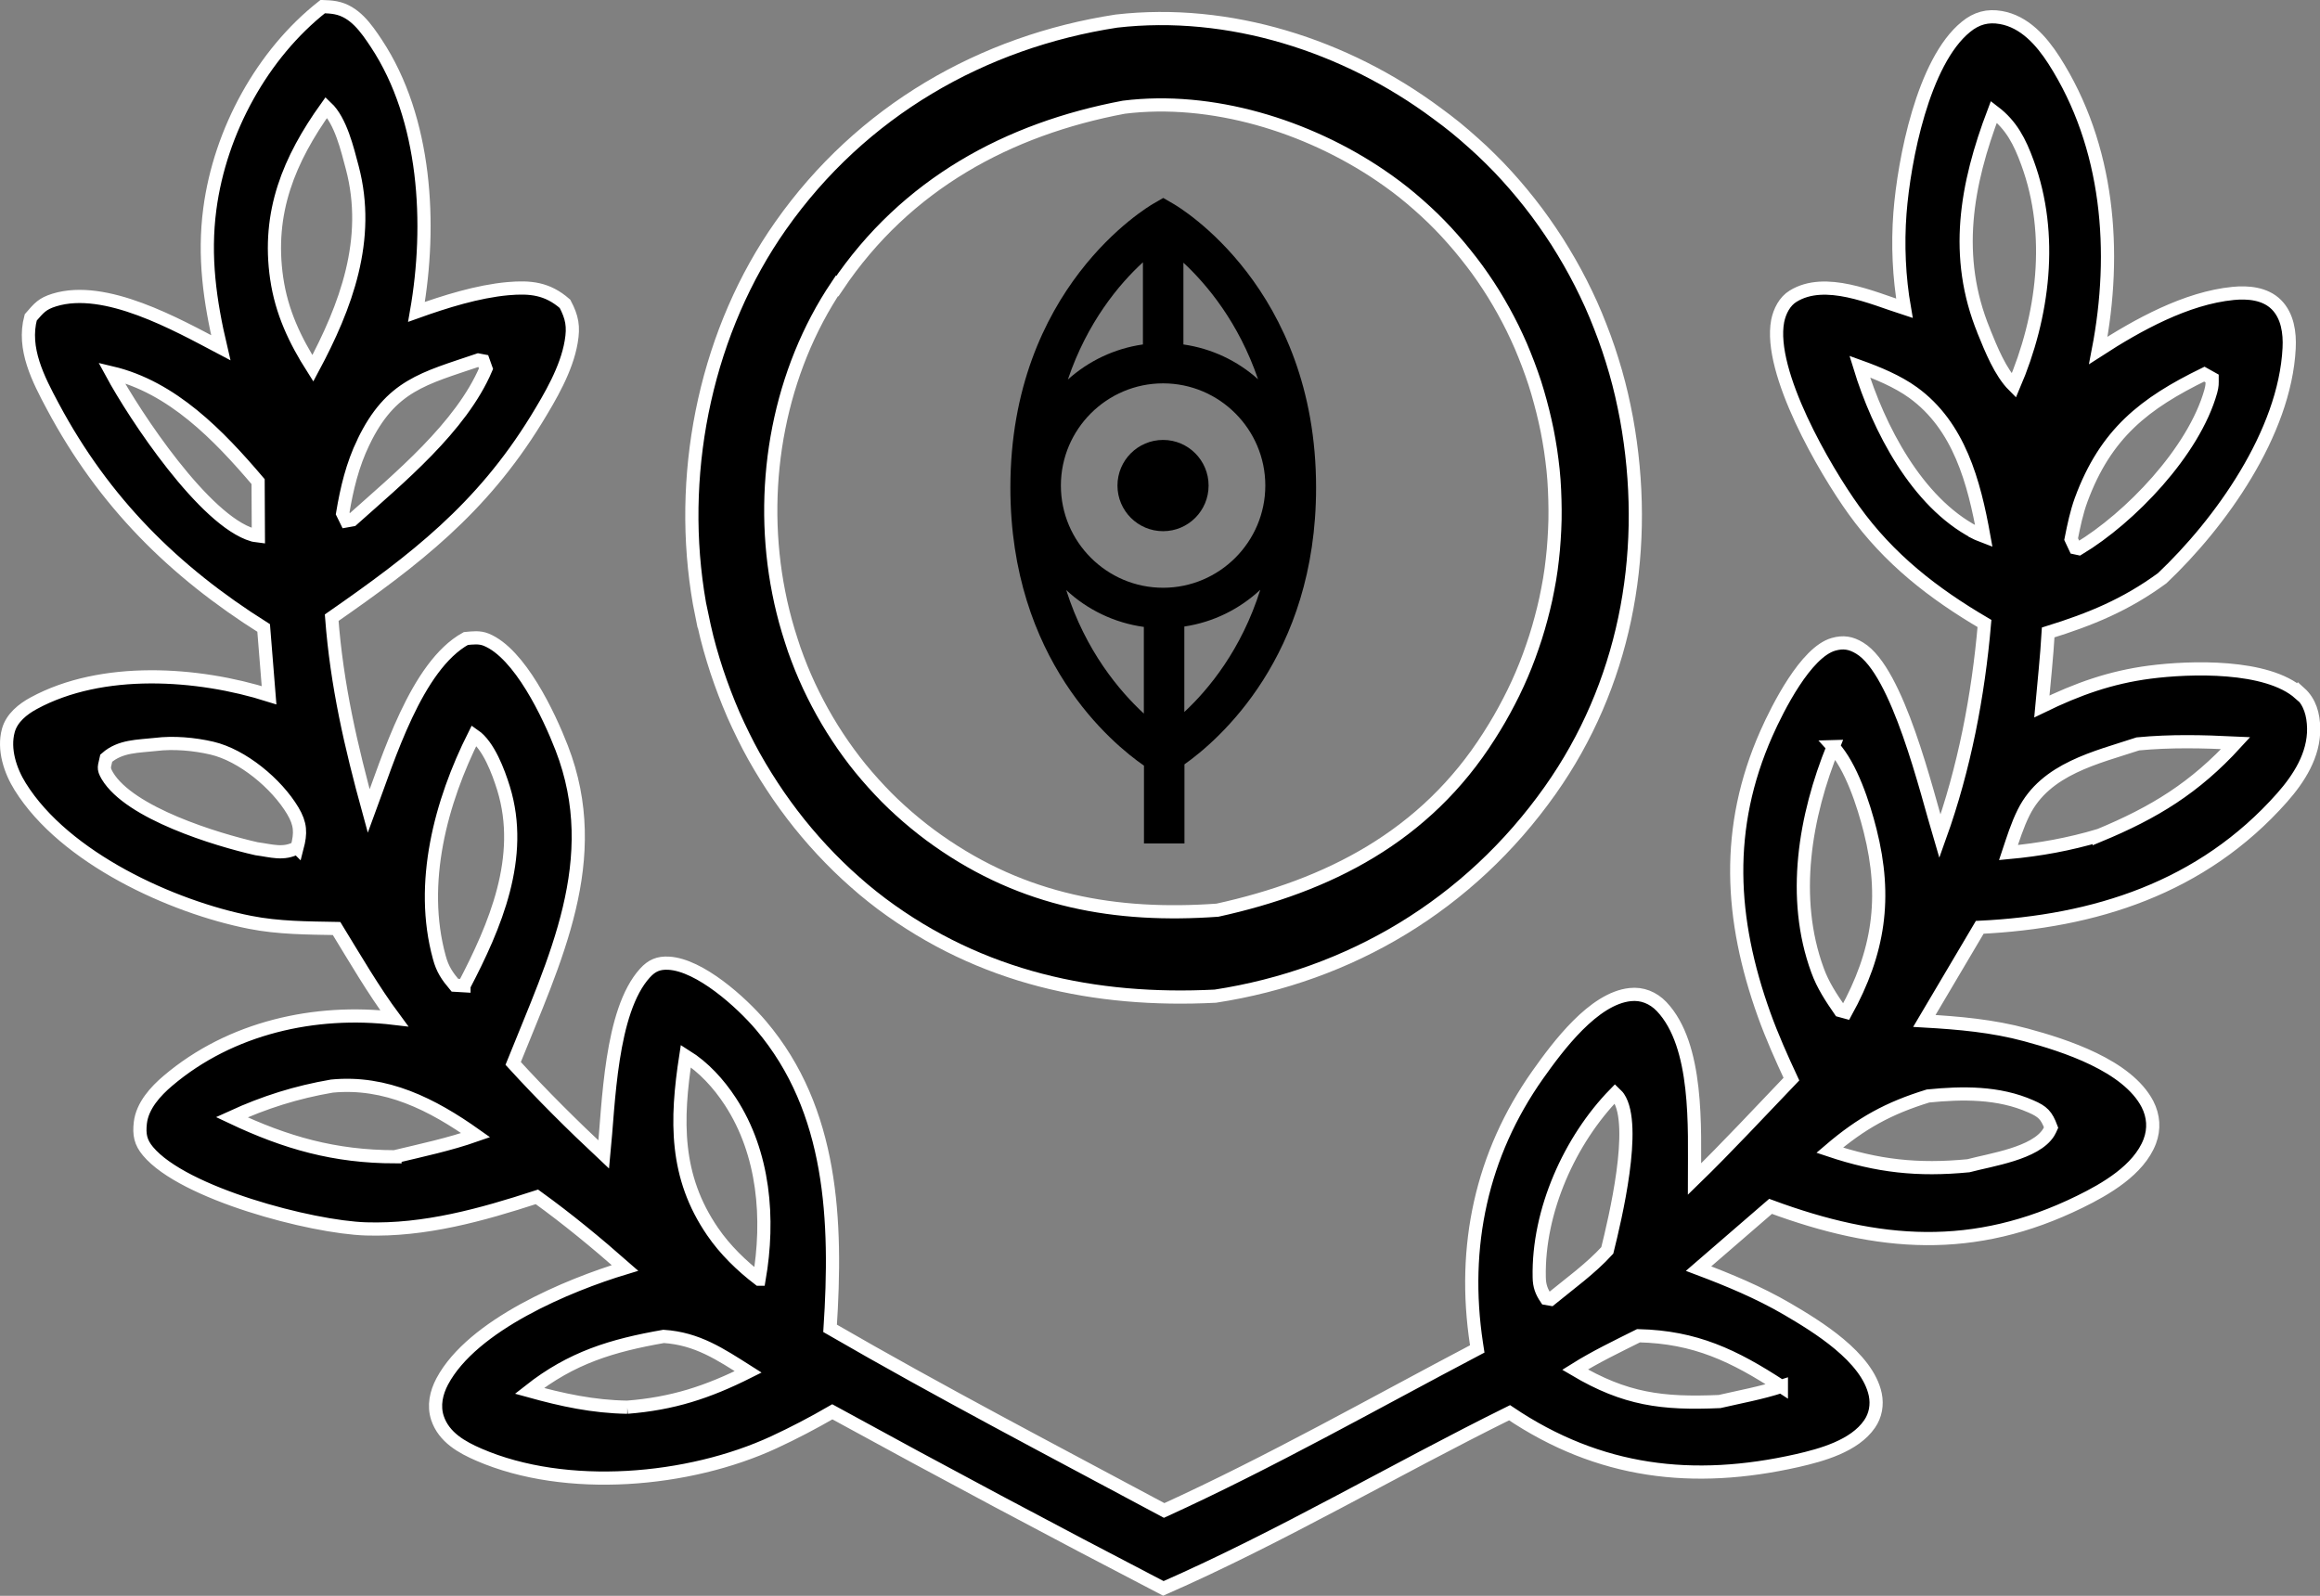 <?xml version="1.0" encoding="UTF-8"?>
<svg xmlns="http://www.w3.org/2000/svg" id="Layer_2" data-name="Layer 2" viewBox="0 0 175.91 121.01">
  <rect x="0" y="0" width="175.91" height="121.01" fill="#808080" stroke="none"/>
  <defs>
    <style>
      .cls-1 {
        stroke: #fff;
        stroke-miterlimit: 10;
      }

      .cls-1, .cls-2 {
        fill: #000;
      }

      .cls-2 {
        stroke-width: 0px;
      }
    </style>
  </defs>
  <g id="Layer_1-2" data-name="Layer 1">
    <g>
      <path class="cls-1" d="M53.21,46.61c.12.58.25,1.16.39,1.73.15.57.3,1.14.48,1.71.17.57.36,1.13.56,1.69.2.56.41,1.11.63,1.65.22.55.46,1.09.71,1.62.25.53.51,1.06.78,1.58.27.52.56,1.03.86,1.54.3.51.61,1,.93,1.49.32.49.65.97,1,1.45.34.47.7.94,1.06,1.39.37.46.74.9,1.13,1.34.39.44.78.86,1.19,1.28.41.42.82.82,1.25,1.22.43.39.86.78,1.3,1.15.44.37.9.73,1.36,1.08,7.55,5.64,16.18,7.47,25.31,7.01,10.19-1.57,19.24-6.9,25.4-15.62,5.59-7.91,7.47-17.63,5.93-27.28-.1-.6-.2-1.2-.33-1.79-.12-.59-.26-1.19-.41-1.77-.15-.59-.32-1.17-.5-1.75-.18-.58-.37-1.15-.58-1.72-.21-.57-.43-1.13-.66-1.69-.23-.56-.48-1.11-.74-1.65-.26-.54-.53-1.08-.82-1.61-.29-.53-.58-1.05-.9-1.57-.31-.52-.63-1.02-.97-1.52-.34-.5-.68-.99-1.04-1.47-.36-.48-.73-.95-1.11-1.41-.38-.46-.77-.91-1.17-1.35-.4-.44-.81-.87-1.24-1.29-.42-.42-.86-.83-1.3-1.22-.44-.4-.89-.78-1.35-1.16-.46-.37-.93-.73-1.41-1.08-6.94-5.16-15.77-7.97-24.3-6.99-10.15,1.56-19.33,6.8-25.46,15.52-5.52,7.84-7.75,18.16-6.3,27.75.09.59.19,1.17.31,1.75ZM63.49,21.7c5.21-7.75,12.96-11.92,21.72-13.57,6.65-.83,13.92,1.41,19.47,5.18.4.27.8.56,1.19.85.39.29.77.6,1.14.91.37.31.74.64,1.1.97.36.33.71.67,1.05,1.02.34.35.68.71,1,1.08.33.37.64.74.95,1.13.31.38.61.78.9,1.17.29.4.57.81.84,1.22.27.41.53.83.78,1.26.25.43.49.86.72,1.3.23.44.45.88.66,1.34.21.45.41.91.59,1.37.19.46.36.93.53,1.4.17.47.32.94.46,1.42.14.48.27.96.39,1.44.12.48.23.97.33,1.46.1.49.18.99.26,1.49.07.5.14,1,.19,1.5.05.5.09,1.01.11,1.51s.04,1.01.04,1.51c0,.5,0,1.01-.03,1.51-.02.5-.06,1.01-.1,1.51-.05.5-.1,1-.17,1.5-.07.5-.15,1-.25,1.49-.09.5-.2.99-.32,1.48-.12.49-.25.98-.39,1.46-.14.48-.29.96-.46,1.44-.16.48-.34.95-.52,1.41-.19.47-.38.93-.59,1.38-.21.46-.43.91-.66,1.35-.23.45-.47.88-.72,1.32-.25.43-.51.86-.78,1.28-4.85,7.66-12.23,11.39-20.61,13.23-7.7.55-14.69-.69-21.2-5.28-.4-.28-.79-.57-1.17-.87-.38-.3-.76-.61-1.13-.93-.37-.32-.73-.65-1.08-.98-.35-.34-.7-.68-1.03-1.04-.34-.36-.66-.72-.98-1.09-.32-.37-.63-.75-.93-1.14-.3-.39-.59-.79-.87-1.19-.28-.4-.55-.82-.81-1.23-.26-.42-.51-.84-.75-1.27-.24-.43-.47-.87-.69-1.31-.22-.44-.43-.89-.63-1.35-.2-.45-.38-.91-.56-1.38-.18-.46-.34-.93-.49-1.41-.15-.47-.3-.95-.43-1.43-.13-.48-.25-.96-.36-1.45-.11-.49-.2-.98-.29-1.47-1.34-7.75.2-16.05,4.55-22.53Z"></path>
      <path class="cls-1" d="M174.36,52.58c-2.47-2.19-8.29-2.01-11.36-1.61-2.98.39-5.47,1.28-8.18,2.6.17-1.87.37-3.74.48-5.61,3.22-1,5.88-2.09,8.64-4.11,4.4-4.16,9.31-11,9.63-17.45.06-1.17-.12-2.45-.97-3.3-.85-.85-2.16-.96-3.27-.85-3.57.35-7.23,2.38-10.23,4.32,1.44-7.46.81-15.49-3.36-22-.96-1.49-2.24-2.93-4.02-3.24-1.01-.18-1.86.05-2.66.71-3.24,2.63-4.69,10.08-5,14.13-.18,2.38-.07,4.86.34,7.21-2.45-.79-6.01-2.42-8.44-.92-.64.39-1.02,1.14-1.17,1.88-.74,3.89,3.58,11.29,5.76,14.32,2.68,3.74,6.05,6.35,9.92,8.62-.47,5.47-1.53,10.99-3.38,16.15-1.02-3.43-3.18-12.53-6.08-14.28-.67-.41-1.25-.5-1.99-.29-2.1.6-4.22,4.81-5.09,6.77-3.16,7.14-2.77,14.06-.17,21.31.6,1.67,1.32,3.28,2.07,4.89-2.43,2.53-4.83,5.13-7.35,7.58,0-3.87.31-10.13-2.49-13.08-.64-.67-1.48-1.01-2.38-.91-2.78.29-5.47,3.9-7.02,6.09-4.25,6.02-5.76,13.01-4.64,20.39l.06.39c-7.85,4.13-15.69,8.58-23.74,12.25-8.47-4.54-17-8.99-25.33-13.81.53-8.13.22-16.53-5.23-22.96-1.51-1.78-4.65-4.6-7.01-4.73-.76-.04-1.27.17-1.79.74-2.64,2.89-2.75,9.94-3.13,13.77-2.38-2.23-4.66-4.49-6.87-6.91,3.14-7.85,6.96-15.45,3.68-23.92-.97-2.51-3.18-7.17-5.72-8.21-.51-.21-1.02-.14-1.55-.09-3.75,2.07-5.88,9.1-7.36,13.09-1.35-4.92-2.42-9.54-2.81-14.67,6.31-4.39,11.33-8.23,15.51-15.02,1.07-1.75,2.3-3.83,2.65-5.9.2-1.16.07-1.86-.47-2.88-1.34-1.17-2.62-1.3-4.33-1.15-2.3.21-4.75.98-6.93,1.76,1.16-6.62.74-14.63-3.04-20.35-.78-1.18-1.66-2.44-3.09-2.71-.32-.06-.65-.08-.98-.09-4.57,3.59-7.78,9.43-8.56,15.34-.48,3.62,0,7.01.83,10.53-3.36-1.77-8.75-4.81-12.62-3.62-.93.29-1.16.6-1.79,1.32-.64,2.37.58,4.7,1.67,6.74,3.89,7.29,9.19,12.53,15.99,16.81l.41,5.1c-5.41-1.71-12.66-2.21-17.85.61-.81.44-1.66,1.11-1.92,2.07-.39,1.43.15,3.05.9,4.25,3.38,5.43,11.53,9.13,17.42,10.29,2.16.43,4.38.43,6.57.47,1.41,2.3,2.77,4.65,4.37,6.81-5.98-.71-12.39.69-17.16,4.74-.92.78-1.94,1.88-2.09,3.19-.1.88.01,1.47.58,2.15,2.67,3.2,12.37,5.76,16.53,5.89,4.45.14,8.75-1.06,12.96-2.43,2.34,1.69,4.51,3.48,6.68,5.39-4.3,1.3-11.57,4.31-13.86,8.61-.45.85-.67,1.83-.36,2.77.49,1.47,1.85,2.22,3.14,2.78,6.63,2.87,15.91,2.05,22.37-.94,1.51-.7,2.98-1.47,4.43-2.31,8.32,4.56,16.69,9.02,25.1,13.39,8.92-3.91,17.49-8.99,26.25-13.32,6.8,4.58,13.92,5.41,21.81,3.63,1.84-.42,4.34-1.1,5.49-2.78.45-.65.59-1.45.43-2.23-.6-2.85-4.43-5.17-6.7-6.5-2.15-1.25-4.39-2.18-6.7-3.05l5.46-4.72c8.2,3.03,15.4,3.6,23.45-.35,1.94-.95,4.47-2.4,5.3-4.57.36-.95.29-1.93-.17-2.83-1.53-2.94-6.29-4.46-9.21-5.25-2.55-.69-5.09-.91-7.71-1.06l4.2-7.1c8.68-.42,16.85-2.97,22.93-9.84,1.27-1.44,2.42-3.22,2.39-5.25-.02-1.04-.28-2-1.05-2.69ZM157.8,37.9c1.86-5.04,4.81-7.32,9.34-9.53l.59.33c0,.41.02.52-.1.97-1.28,4.58-6.14,9.61-10,11.93l-.28-.06-.31-.66c.2-1.01.41-2.02.76-2.98ZM19.17,40.57c-3.66-1.07-8.93-9.01-10.71-12.3,4.6,1.09,8.1,4.71,11.11,8.25l.02,4.11c-.14-.02-.29-.02-.42-.06ZM27.56,33.52c2.07-4.3,4.56-4.81,8.71-6.22l.37.07.21.59c-1.89,4.44-6.64,8.33-10.14,11.46l-.45.08-.28-.57c.32-1.9.74-3.67,1.58-5.41ZM22.53,64.27c-1.03.57-1.94.24-3.08.09-3.05-.69-9.61-2.69-11.31-5.53-.36-.61-.21-.69-.08-1.34,1.06-.94,2.41-.89,3.74-1.04,1.35-.17,2.93-.03,4.26.28,2.32.54,4.91,2.69,6.14,4.75.6,1.01.62,1.68.33,2.79ZM20.98,21.12c-.73-5.03.94-9.02,3.77-12.98,1.08,1.02,1.58,3.14,1.96,4.57,1.44,5.45-.48,10.53-2.99,15.22-1.36-2.14-2.37-4.27-2.74-6.82ZM29.95,87.72c-4.56-.01-8.24-1.04-12.38-3,2.49-1.14,4.91-1.9,7.59-2.36,4.1-.4,7.61,1.38,10.91,3.72-2,.7-4.07,1.14-6.12,1.63ZM35.18,74.75l-.69-.04c-.58-.69-.94-1.21-1.18-2.11-1.55-5.63.12-11.81,2.64-16.83,1.1.76,1.84,2.75,2.23,4.01,1.61,5.23-.64,10.45-3,14.97ZM47.56,106.71c-2.59-.04-4.93-.55-7.42-1.24,3.21-2.53,6.26-3.44,10.18-4.13,2.55.17,4.28,1.34,6.41,2.69-3.09,1.55-5.74,2.41-9.17,2.68ZM57.55,97c-1.31-1-2.58-2.23-3.52-3.61-2.87-4.18-2.78-8.44-2.03-13.31,1.36.85,2.49,2.09,3.38,3.45,2.57,3.94,2.97,8.89,2.18,13.47ZM117.23,98.46c-.35-.52-.51-.95-.52-1.59-.11-5.05,2.33-10.44,5.74-13.93.09.09.2.17.27.28,1.44,2.13-.26,9.22-.85,11.6-1.26,1.38-2.86,2.53-4.29,3.7l-.35-.06ZM135.07,105.13c-1.52.5-3.13.79-4.69,1.15-4.35.19-7.14-.16-10.96-2.42,1.55-.97,3.2-1.76,4.82-2.57,4.29.1,7.22,1.49,10.83,3.85ZM138.99,56.62c1.37,1.49,2.31,4.38,2.81,6.37,1.29,5.1.66,9.23-1.84,13.76l-.44-.12c-.67-.97-1.3-1.92-1.71-3.05-2.02-5.51-.95-11.7,1.19-16.96ZM146.19,83.11c2.6-.26,5.34-.3,7.8.79.9.39,1.18.67,1.53,1.6-.06.13-.11.26-.19.38-1,1.59-4.35,2.06-6.08,2.52-3.83.37-6.87.04-10.52-1.18,2.41-2.06,4.47-3.19,7.46-4.11ZM149.74,40.37c-4.4-2.3-7.3-7.9-8.73-12.57,1.36.49,2.86,1.11,4.05,1.97,3.49,2.53,4.62,6.77,5.36,10.89-.28-.11-.43-.15-.68-.28ZM150.42,25.11c-2.32-5.66-1.34-11.1.76-16.63,1.34,1.02,1.97,2.27,2.55,3.86,2.01,5.47,1.21,11.66-1.04,16.91-1.02-1.02-1.72-2.78-2.27-4.13ZM159.17,63.35c-2.3.68-4.5,1.08-6.88,1.3.34-1.02.67-2.08,1.15-3.04,1.66-3.33,5.52-4.16,8.66-5.2,2.5-.24,4.92-.18,7.42-.06-3.11,3.4-6.18,5.27-10.35,7Z"></path>
      <g>
        <path class="cls-2" d="M88.19,33.36c-1.91,0-3.46,1.55-3.46,3.46s1.55,3.46,3.46,3.46,3.45-1.55,3.45-3.46-1.55-3.46-3.45-3.46Z"></path>
        <path class="cls-2" d="M88.96,15.45l-.76-.44-.76.44c-.44.26-10.83,6.39-10.83,21.53,0,13.06,7.72,19.41,10.13,21.08v5.9h3.07v-6c2.56-1.81,9.98-8.17,9.98-20.98,0-15.14-10.38-21.27-10.83-21.53ZM88.19,44.57c-4.27,0-7.75-3.48-7.75-7.75s3.48-7.75,7.75-7.75,7.75,3.48,7.75,7.75-3.48,7.75-7.75,7.75ZM95.39,28.76c-1.55-1.39-3.5-2.33-5.66-2.64v-6.2c1.79,1.66,4.19,4.54,5.66,8.84ZM86.66,19.89v6.23c-2.17.31-4.13,1.26-5.69,2.66,1.47-4.35,3.89-7.24,5.69-8.89ZM80.85,44.75c1.59,1.48,3.63,2.48,5.88,2.79v6.57c-1.85-1.71-4.41-4.74-5.88-9.35ZM89.8,54v-6.49c2.21-.33,4.2-1.33,5.76-2.79-1.43,4.54-3.91,7.55-5.76,9.27Z"></path>
      </g>
    </g>
  </g>
</svg>
